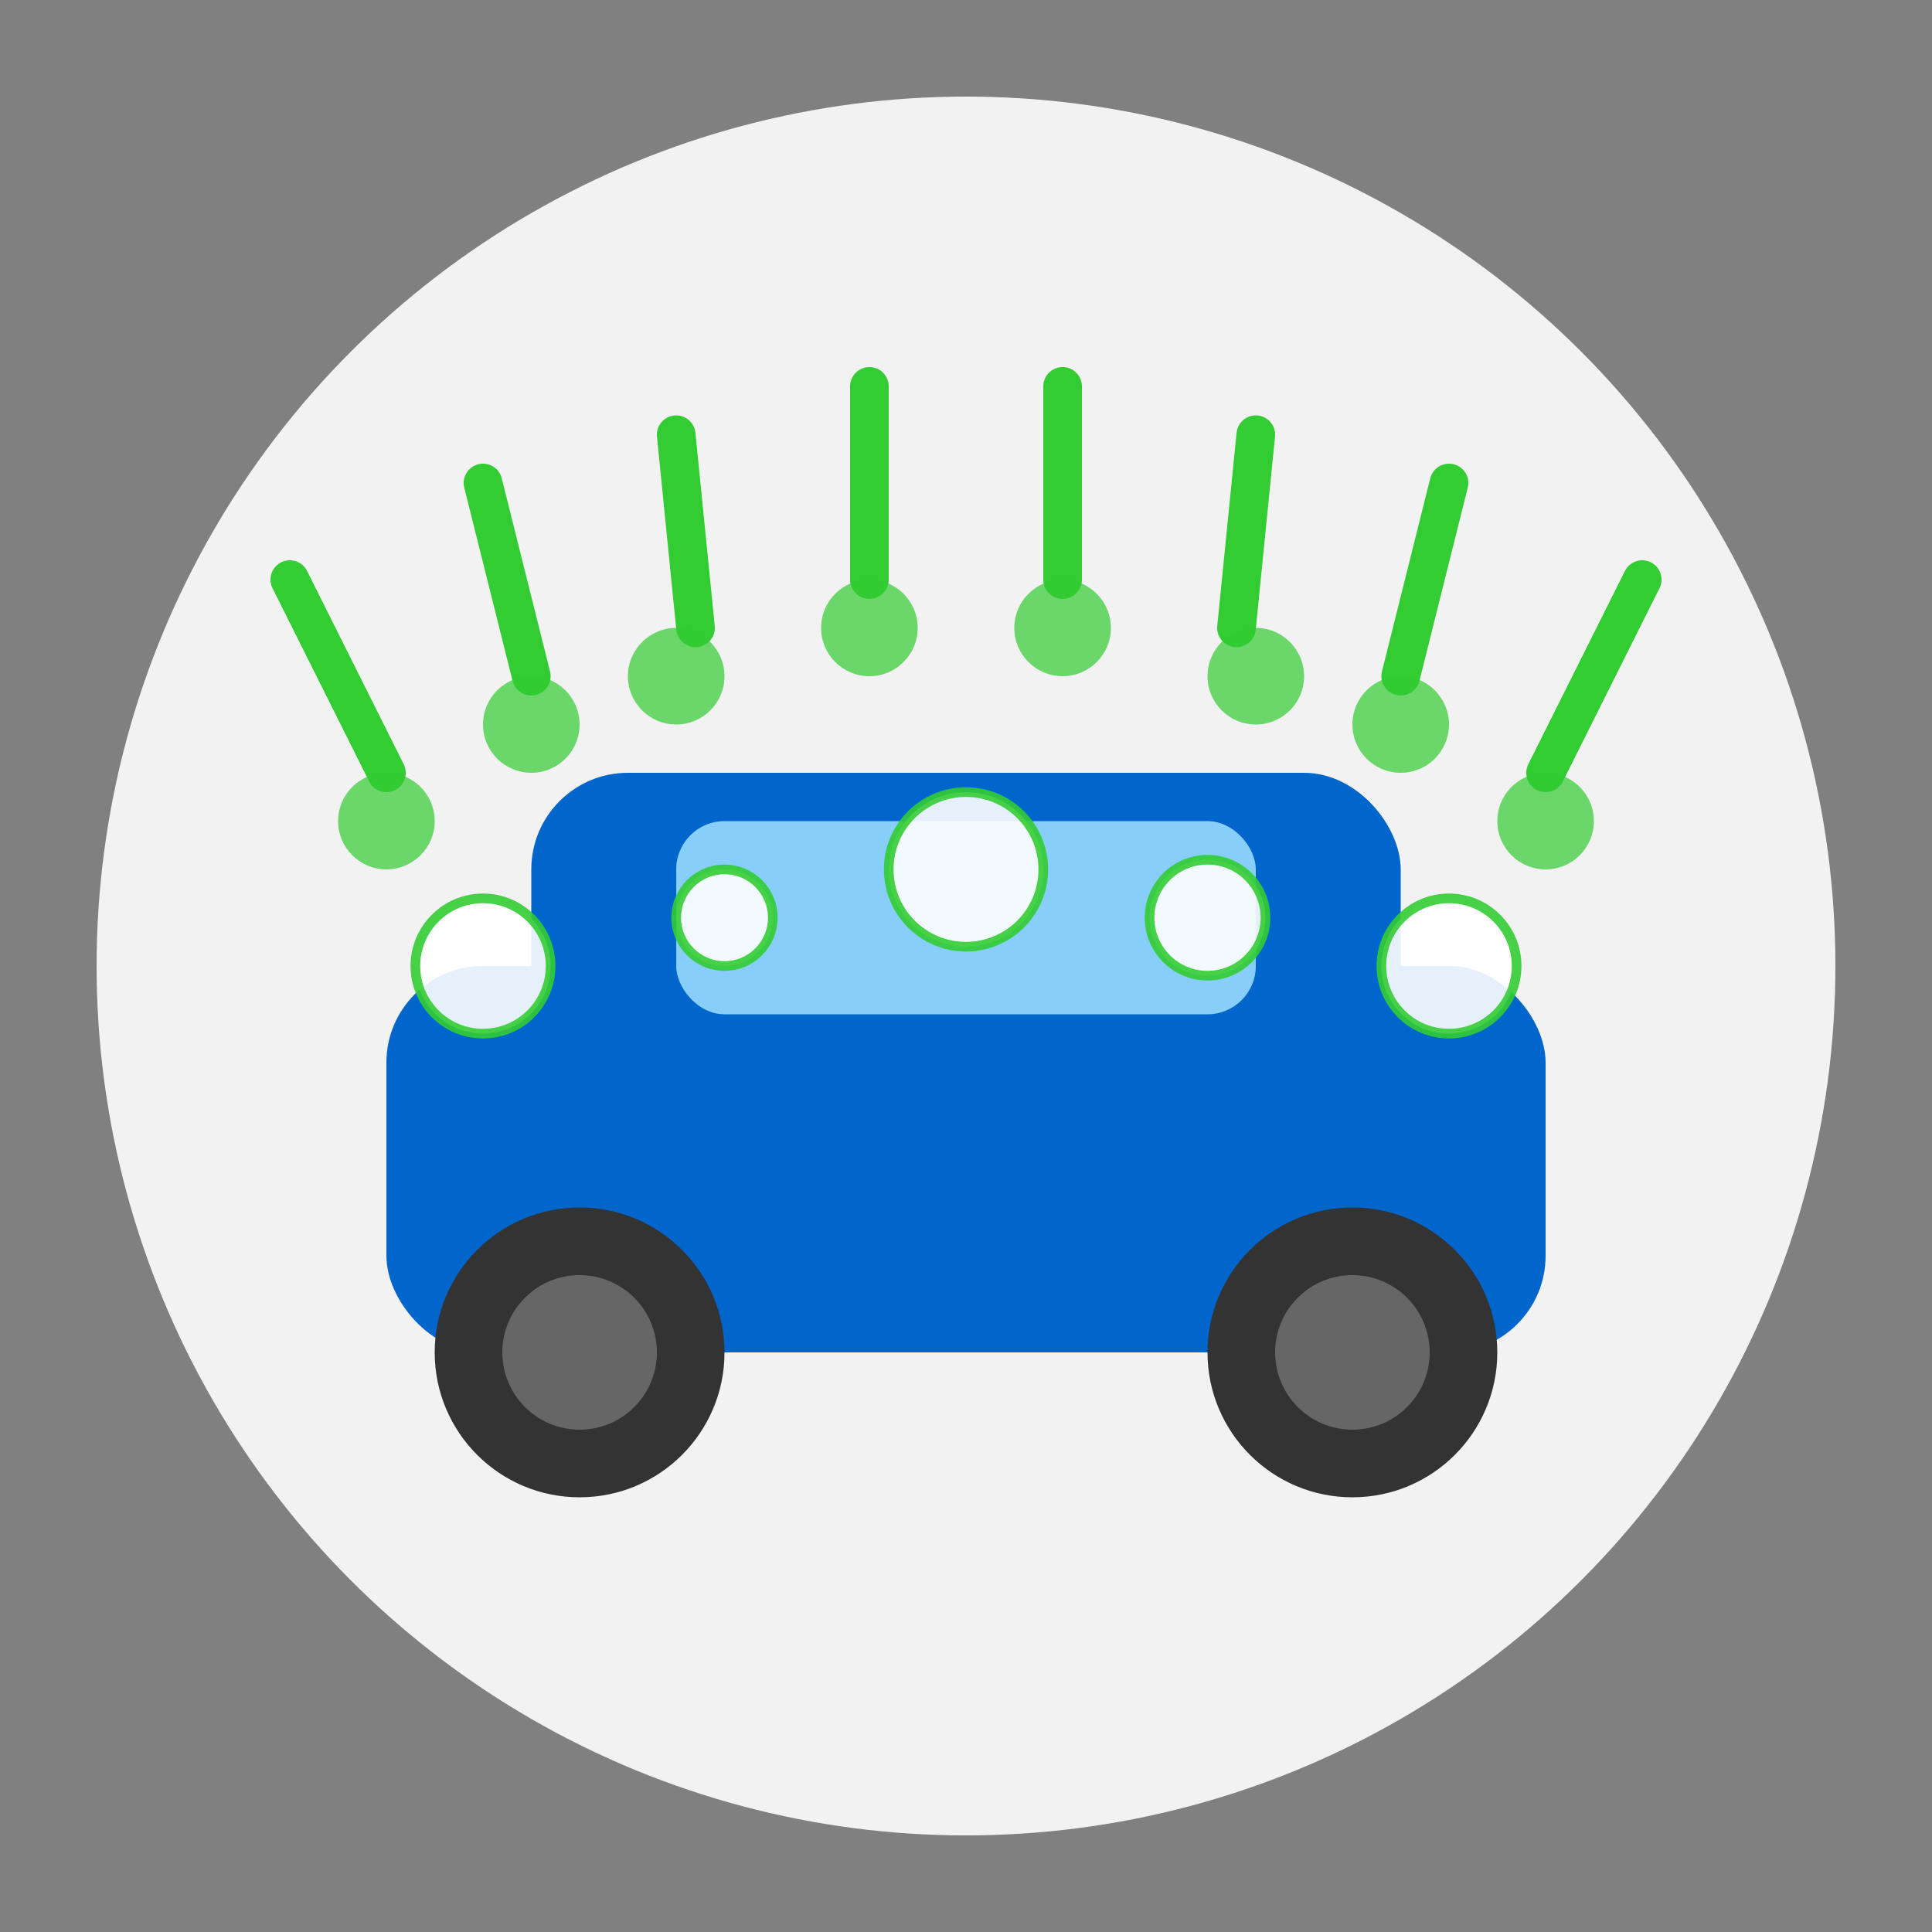 <?xml version="1.0" encoding="UTF-8" standalone="no"?>
<svg width="200" height="200" viewBox="0 0 200 200" xmlns="http://www.w3.org/2000/svg">
  <rect x="0" y="0" width="200" height="200" fill="#808080" stroke="none"/>
  <!-- Car Wash Icon -->
  <circle cx="100" cy="100" r="90" fill="#f2f2f2"/>
  
  <!-- Car Silhouette -->
  <rect x="40" y="100" width="120" height="40" rx="10" fill="#0066cc"/>
  <rect x="55" y="80" width="90" height="30" rx="10" fill="#0066cc"/>
  <circle cx="60" cy="140" r="15" fill="#333333"/>
  <circle cx="60" cy="140" r="8" fill="#666666"/>
  <circle cx="140" cy="140" r="15" fill="#333333"/>
  <circle cx="140" cy="140" r="8" fill="#666666"/>
  <rect x="70" y="85" width="60" height="20" rx="5" fill="#87CEFA"/>
  
  <!-- Water Jets / Washing -->
  <path d="M30 60 L40 80 M50 50 L55 70 M70 45 L72 65 M90 40 L90 60 M110 40 L110 60 M130 45 L128 65 M150 50 L145 70 M170 60 L160 80" 
        stroke="#33cc33" stroke-width="4" stroke-linecap="round"/>
  
  <!-- Water Drops -->
  <circle cx="40" cy="85" r="5" fill="#33cc33" opacity="0.7"/>
  <circle cx="55" cy="75" r="5" fill="#33cc33" opacity="0.7"/>
  <circle cx="70" cy="70" r="5" fill="#33cc33" opacity="0.7"/>
  <circle cx="90" cy="65" r="5" fill="#33cc33" opacity="0.7"/>
  <circle cx="110" cy="65" r="5" fill="#33cc33" opacity="0.7"/>
  <circle cx="130" cy="70" r="5" fill="#33cc33" opacity="0.7"/>
  <circle cx="145" cy="75" r="5" fill="#33cc33" opacity="0.7"/>
  <circle cx="160" cy="85" r="5" fill="#33cc33" opacity="0.7"/>
  
  <!-- Soap Bubbles -->
  <circle cx="50" cy="100" r="7" fill="white" opacity="0.9" stroke="#33cc33" stroke-width="1"/>
  <circle cx="75" cy="95" r="5" fill="white" opacity="0.9" stroke="#33cc33" stroke-width="1"/>
  <circle cx="100" cy="90" r="8" fill="white" opacity="0.9" stroke="#33cc33" stroke-width="1"/>
  <circle cx="125" cy="95" r="6" fill="white" opacity="0.9" stroke="#33cc33" stroke-width="1"/>
  <circle cx="150" cy="100" r="7" fill="white" opacity="0.9" stroke="#33cc33" stroke-width="1"/>
</svg>